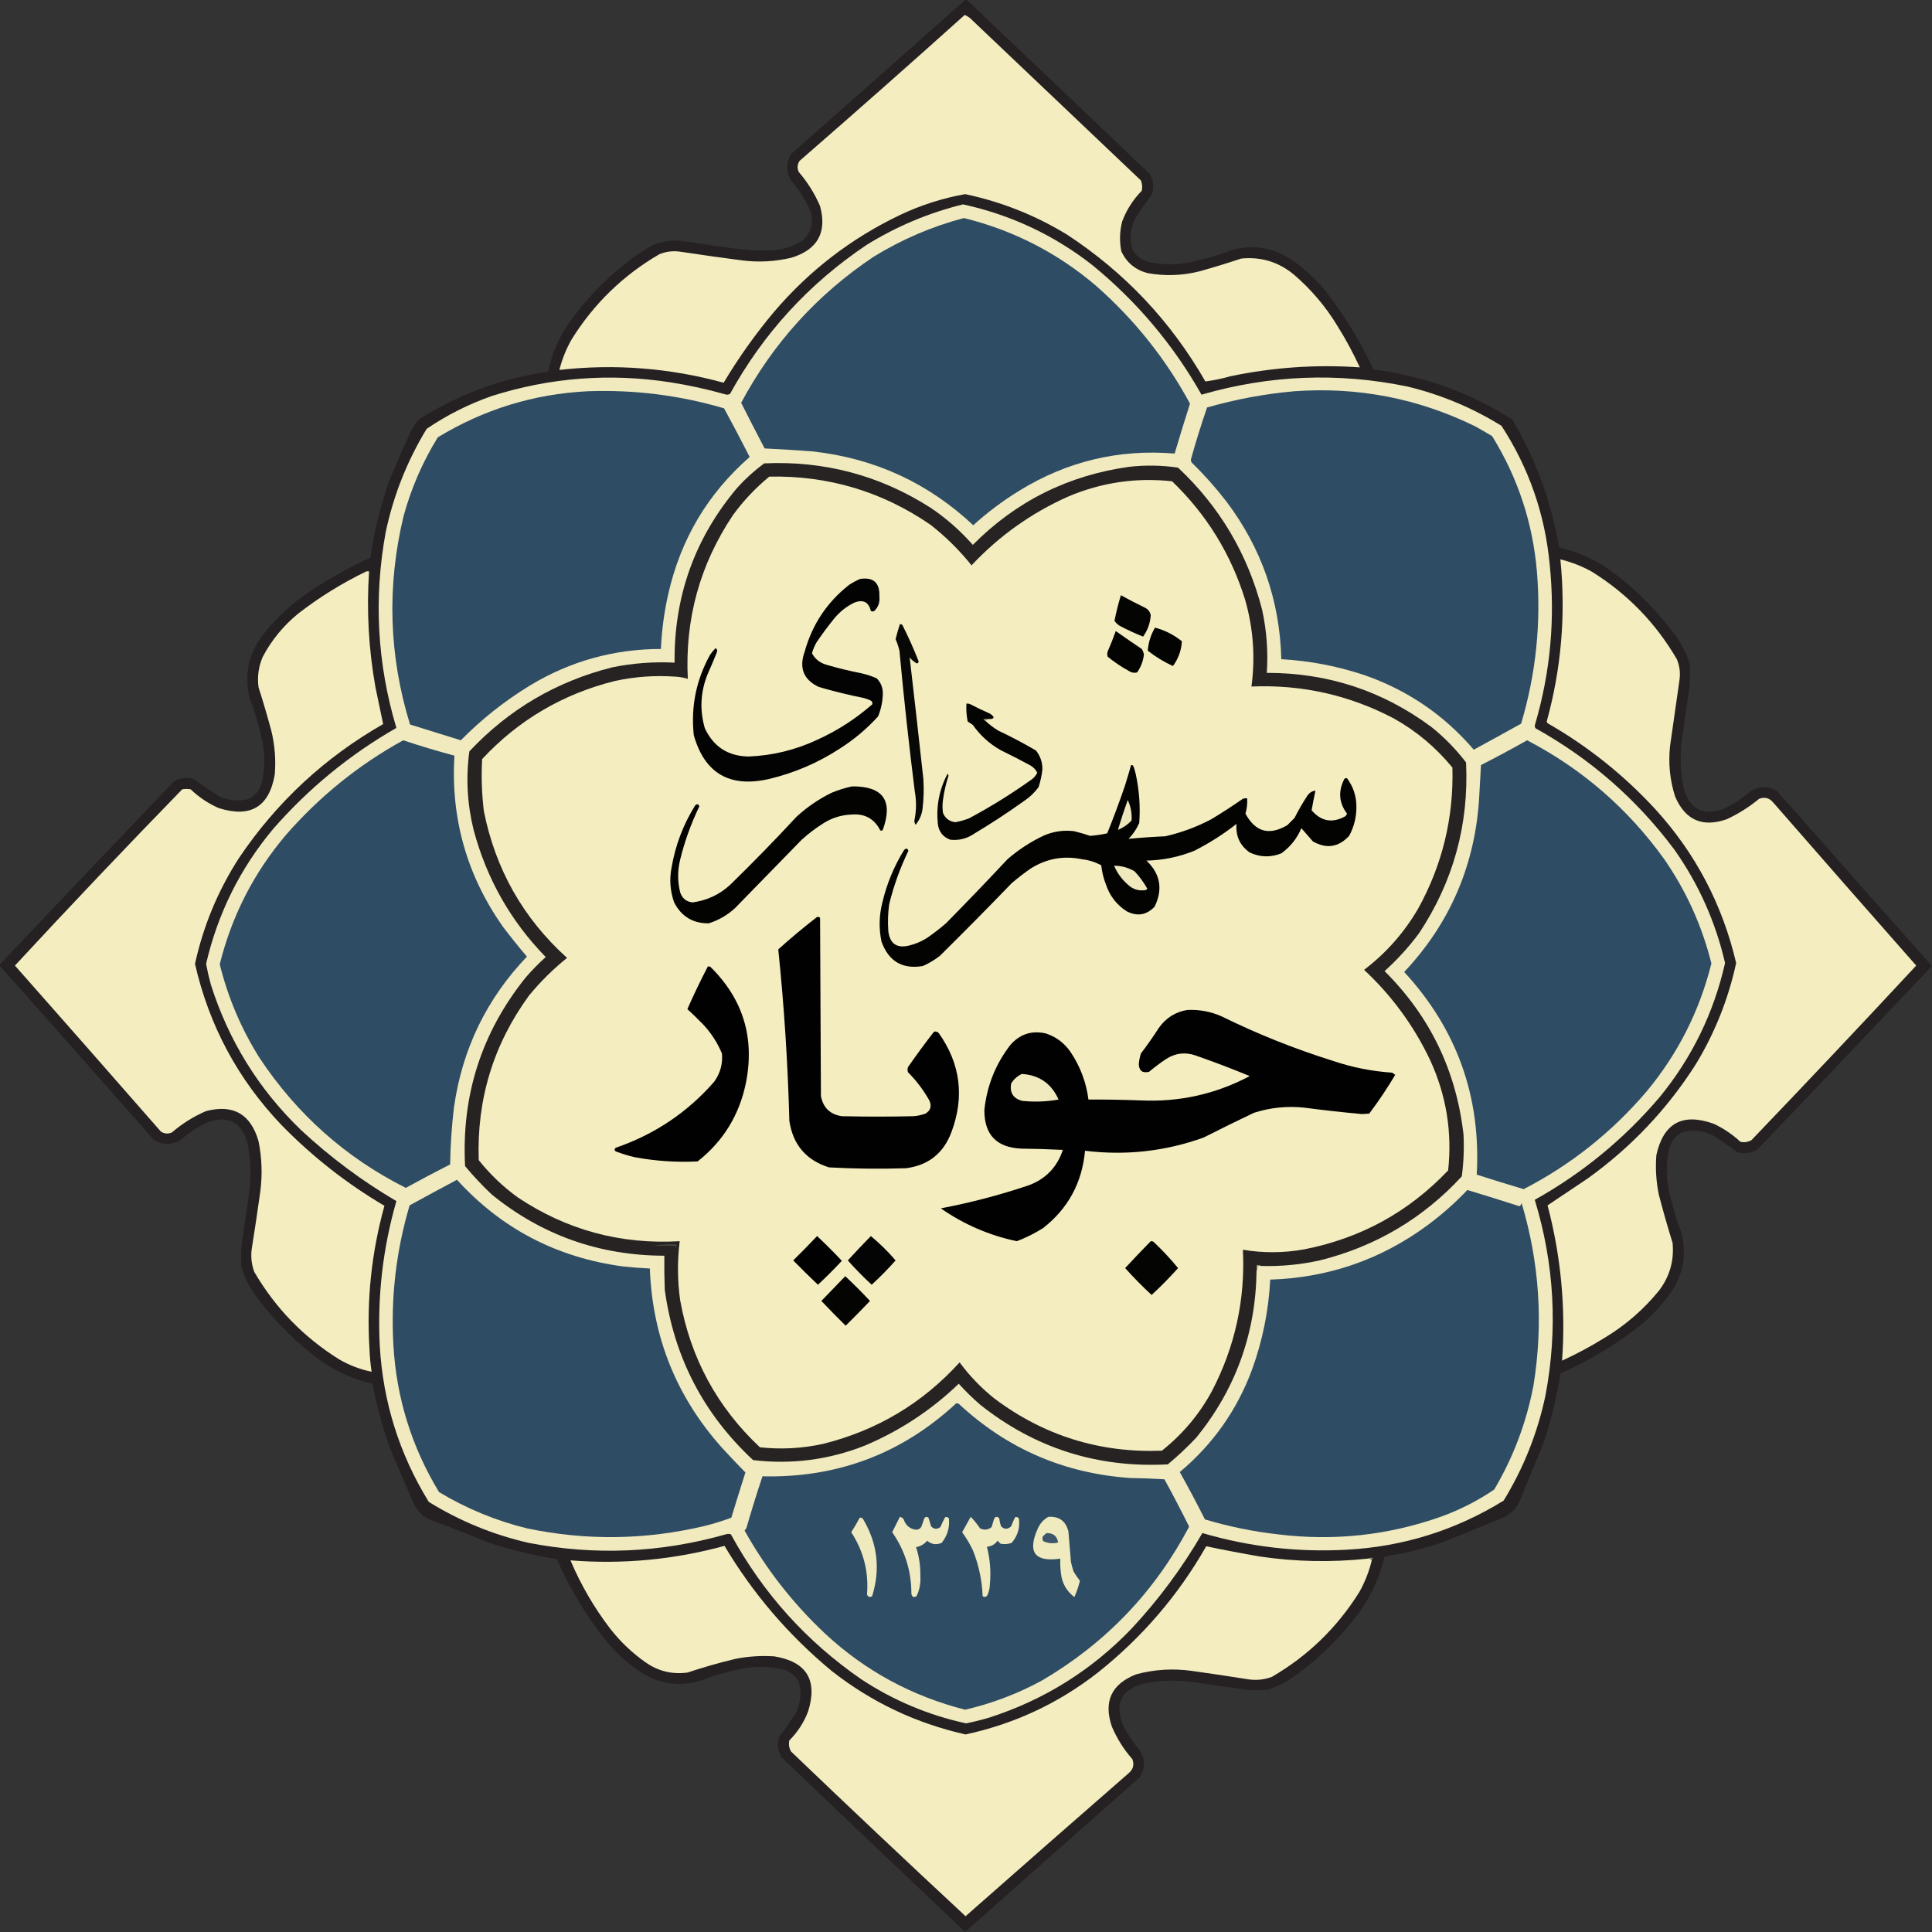 <svg xmlns="http://www.w3.org/2000/svg" xmlns:xlink="http://www.w3.org/1999/xlink" width="2264px" height="2264px" style="shape-rendering:geometricPrecision; text-rendering:geometricPrecision; image-rendering:optimizeQuality; fill-rule:evenodd; clip-rule:evenodd"><rect width="100%" height="100%" fill="#333333" stroke="none"/><g><path style="opacity:0.978" fill="#252122" d="M 1131.5,-0.5 C 1131.83,-0.5 1132.17,-0.5 1132.5,-0.5C 1204.1,67.268 1275.6,135.268 1347,203.5C 1351.56,211.053 1352.56,219.053 1350,227.5C 1342.94,236.892 1336.28,246.558 1330,256.5C 1324.57,268.175 1323.57,280.175 1327,292.5C 1331.5,299.996 1338,304.829 1346.5,307C 1364.4,310.903 1382.4,310.57 1400.5,306C 1415.17,302.75 1429.5,298.417 1443.5,293C 1468.99,286.118 1492.66,290.118 1514.5,305C 1528.89,315.05 1541.72,326.883 1553,340.5C 1575.23,369.114 1594.07,399.947 1609.5,433C 1668.16,440.439 1722.33,459.939 1772,491.5C 1799.62,538.028 1817.96,588.028 1827,641.5C 1848.57,646.467 1868.4,655.3 1886.5,668C 1917.37,690.541 1943.87,717.374 1966,748.5C 1972,757.494 1976.66,767.161 1980,777.5C 1980.67,786.167 1980.67,794.833 1980,803.5C 1977,824.167 1974,844.833 1971,865.5C 1968.44,884.978 1969.11,904.311 1973,923.5C 1979.88,948.19 1995.38,956.357 2019.5,948C 2031.19,942.492 2041.86,935.492 2051.5,927C 2061.83,921 2072.17,921 2082.5,927C 2142.7,995.361 2203.03,1063.53 2263.5,1131.5C 2263.5,1131.83 2263.5,1132.17 2263.5,1132.5C 2195.73,1204.1 2127.73,1275.6 2059.5,1347C 2051.95,1351.56 2043.95,1352.56 2035.5,1350C 2026.11,1342.94 2016.44,1336.28 2006.5,1330C 1994.83,1324.57 1982.83,1323.57 1970.5,1327C 1963,1331.5 1958.17,1338 1956,1346.5C 1952.04,1364.47 1952.37,1382.47 1957,1400.5C 1960.25,1415.17 1964.58,1429.5 1970,1443.5C 1976.88,1468.99 1972.88,1492.66 1958,1514.5C 1947.95,1528.89 1936.12,1541.72 1922.5,1553C 1893.64,1575.64 1862.3,1594.48 1828.5,1609.5C 1824.16,1638.87 1816.99,1667.54 1807,1695.5C 1798.39,1715.72 1790.06,1736.05 1782,1756.5C 1777.44,1768.06 1769.27,1775.9 1757.5,1780C 1734.61,1789.61 1711.61,1798.94 1688.5,1808C 1666.96,1815.22 1644.96,1820.55 1622.5,1824C 1617.2,1846.56 1608.04,1867.4 1595,1886.5C 1572.46,1917.37 1545.63,1943.87 1514.5,1966C 1505.51,1972 1495.84,1976.66 1485.5,1980C 1476.83,1980.67 1468.17,1980.67 1459.5,1980C 1438.83,1977 1418.17,1974 1397.5,1971C 1378.02,1968.44 1358.69,1969.11 1339.5,1973C 1314.81,1979.88 1306.64,1995.38 1315,2019.5C 1320.51,2031.19 1327.51,2041.86 1336,2051.5C 1342,2061.83 1342,2072.17 1336,2082.5C 1267.64,2142.7 1199.47,2203.03 1131.5,2263.5C 1131.17,2263.5 1130.83,2263.5 1130.5,2263.5C 1058.9,2195.73 987.396,2127.73 916,2059.5C 911.445,2051.95 910.445,2043.95 913,2035.5C 920.057,2026.11 926.724,2016.44 933,2006.5C 938.432,1994.83 939.432,1982.83 936,1970.5C 931.501,1963 925.001,1958.17 916.5,1956C 898.595,1952.1 880.595,1952.43 862.5,1957C 847.833,1960.25 833.5,1964.58 819.5,1970C 794.01,1976.88 770.344,1972.88 748.5,1958C 734.113,1947.95 721.28,1936.12 710,1922.5C 686.826,1893.27 667.659,1861.44 652.5,1827C 624.628,1822.62 597.295,1815.96 570.5,1807C 549.403,1798.08 528.07,1789.75 506.5,1782C 494.936,1777.44 487.102,1769.27 483,1757.5C 473.725,1736.62 464.725,1715.62 456,1694.5C 447.78,1670.62 441.28,1646.29 436.5,1621.5C 414.709,1616.63 394.709,1607.8 376.5,1595C 345.626,1572.46 319.126,1545.63 297,1514.5C 291.003,1505.51 286.337,1495.84 283,1485.5C 282.333,1476.83 282.333,1468.17 283,1459.5C 286,1438.83 289,1418.17 292,1397.5C 294.561,1378.02 293.895,1358.69 290,1339.5C 283.117,1314.81 267.617,1306.64 243.5,1315C 231.807,1320.51 221.14,1327.51 211.5,1336C 201.167,1342 190.833,1342 180.5,1336C 120.301,1267.64 59.968,1199.47 -0.5,1131.5C -0.5,1131.17 -0.5,1130.83 -0.5,1130.5C 67.268,1058.9 135.268,987.396 203.5,916C 211.053,911.445 219.053,910.445 227.5,913C 236.892,920.057 246.558,926.724 256.5,933C 268.175,938.432 280.175,939.432 292.5,936C 299.996,931.501 304.829,925.001 307,916.5C 310.961,898.533 310.627,880.533 306,862.5C 302.75,847.833 298.417,833.5 293,819.5C 285.886,792.62 290.553,767.953 307,745.5C 320.539,727.627 336.373,712.127 354.5,699C 379.474,681.402 405.974,666.235 434,653.5C 438.328,623.853 445.328,594.853 455,566.5C 463.134,546.236 471.8,526.236 481,506.5C 483.634,500.728 487.134,495.561 491.5,491C 537.838,461.84 588.171,443.34 642.5,435.5C 646.531,415.242 654.364,396.575 666,379.5C 690.602,344.565 720.768,315.398 756.5,292C 770.952,282.912 786.619,279.912 803.5,283C 827.45,286.707 851.45,290.04 875.5,293C 886.5,293.667 897.5,293.667 908.5,293C 920.628,291.959 931.628,287.959 941.5,281C 952.255,270.147 954.421,257.647 948,243.5C 942.492,231.807 935.492,221.14 927,211.5C 921,201.167 921,190.833 927,180.5C 995.361,120.301 1063.53,59.968 1131.5,-0.5 Z"></path></g><g><path style="opacity:1" fill="#f3edc0" d="M 1130.5,17.5 C 1132.6,18.412 1134.6,19.579 1136.5,21C 1203.33,84.5 1270.17,148 1337,211.5C 1338.52,215.375 1338.85,219.375 1338,223.5C 1327.83,233.838 1320.16,245.838 1315,259.5C 1312.04,271.076 1311.71,282.743 1314,294.5C 1320.16,307.648 1330.33,316.148 1344.5,320C 1364.97,323.728 1385.3,323.061 1405.5,318C 1421.97,313.399 1438.3,308.399 1454.5,303C 1477.87,300.678 1498.53,307.012 1516.5,322C 1536.52,339.246 1553.35,359.08 1567,381.5C 1576.84,397.203 1585.67,413.536 1593.5,430.5C 1542.39,426.936 1491.72,430.436 1441.5,441C 1431.92,443.761 1422.25,445.761 1412.5,447C 1372.25,376.749 1318.25,319.416 1250.5,275C 1213.36,252.289 1173.53,236.456 1131,227.5C 1104.42,232.248 1078.92,240.415 1054.5,252C 997.373,279.333 948.206,317.167 907,365.5C 885.113,391.615 865.446,419.281 848,448.5C 784.805,431.181 720.638,426.181 655.5,433.5C 658.658,420.868 663.491,408.868 670,397.5C 695.976,355.856 730.143,322.69 772.5,298C 780.51,294.664 788.843,293.664 797.5,295C 821.132,298.579 844.799,301.912 868.5,305C 888.363,307.647 908.03,306.647 927.5,302C 958.154,292.52 969.321,272.353 961,241.5C 954.682,226.854 946.348,213.521 936,201.5C 933.961,197.013 934.294,192.68 937,188.5C 1001.99,132.006 1066.49,75.007 1130.5,17.5 Z"></path></g><g><path style="opacity:1" fill="#f0eabe" d="M 1128.5,239.5 C 1184.79,251.814 1235.45,275.648 1280.5,311C 1332.56,353.705 1375.06,404.205 1408,462.5C 1487.7,439.375 1568.2,436.208 1649.5,453C 1688.66,462.495 1725.33,477.828 1759.5,499C 1791.63,548.371 1810.46,602.538 1816,661.5C 1822.55,724.976 1816.89,787.309 1799,848.5C 1798.2,850.259 1798.37,851.926 1799.5,853.5C 1863.69,889.182 1917.86,936.516 1962,995.5C 1990.49,1035.82 2010.32,1080.16 2021.5,1128.5C 2008.24,1187.02 1982.74,1239.35 1945,1285.5C 1903.28,1334.58 1854.44,1374.74 1798.5,1406C 1821.52,1481.44 1825.69,1557.94 1811,1635.5C 1801.72,1679.36 1785.38,1720.36 1762,1758.5C 1705.79,1793.18 1644.62,1812.35 1578.5,1816C 1520.85,1819.23 1464.35,1812.73 1409,1796.5C 1385.6,1836.91 1357.93,1874.25 1326,1908.5C 1279.14,1957.37 1223.3,1992.2 1158.5,2013C 1149.73,2015.57 1140.9,2017.73 1132,2019.5C 1087.93,2009.88 1047.09,1992.71 1009.5,1968C 944.916,1923.45 893.916,1866.79 856.5,1798C 854.5,1797.33 852.5,1797.33 850.5,1798C 774.288,1819.68 697.288,1823.01 619.5,1808C 577.739,1798.42 538.739,1782.42 502.5,1760C 467.88,1703.8 448.714,1642.63 445,1576.5C 442.137,1519.03 448.637,1462.69 464.5,1407.5C 424.17,1383.82 386.836,1355.99 352.5,1324C 303.016,1276.23 267.849,1219.4 247,1153.5C 244.85,1145.59 243.017,1137.59 241.5,1129.5C 255.222,1070.39 281.388,1017.72 320,971.5C 361.693,923.779 409.859,884.279 464.5,853C 441.946,777.515 437.779,701.015 452,623.5C 461.146,580.385 477.146,540.052 500,502.5C 523.755,486.372 549.255,473.539 576.5,464C 644.844,442.39 714.511,437.057 785.5,448C 807.122,451.381 828.455,456.048 849.5,462C 851.579,462.808 853.579,462.641 855.5,461.5C 894.7,390.463 948.033,332.296 1015.5,287C 1050.72,265.208 1088.39,249.375 1128.5,239.5 Z"></path></g><g><path style="opacity:1" fill="#2f4c65" d="M 1129.5,255.5 C 1187.63,269.896 1239.3,296.396 1284.5,335C 1329.47,374.61 1366.14,420.61 1394.5,473C 1388.27,492.421 1382.27,511.921 1376.5,531.5C 1311.11,526.079 1250.44,540.579 1194.5,575C 1175.25,586.797 1157.25,600.297 1140.5,615.5C 1087.69,565.941 1025.03,537.107 952.5,529C 933.622,527.56 914.789,526.393 896,525.5C 886.698,507.729 877.531,489.896 868.5,472C 905.937,402.144 957.604,345.144 1023.5,301C 1056.64,280.596 1091.97,265.429 1129.5,255.5 Z"></path></g><g><path style="opacity:1" fill="#2f4c65" d="M 688.5,458.5 C 742.976,456.476 796.31,463.143 848.5,478.5C 858.74,497.311 868.74,516.311 878.5,535.5C 829.309,578.5 797.475,632.167 783,696.5C 778.251,717.577 775.418,738.911 774.5,760.5C 719.578,760.529 668.578,774.696 621.5,803C 591.734,821.087 564.567,842.587 540,867.5C 520.167,861.333 500.333,855.167 480.5,849C 455.66,768.234 453.16,686.734 473,604.5C 481.958,571.919 495.291,541.252 513,512.5C 566.96,479.68 625.46,461.68 688.5,458.5 Z"></path></g><g><path style="opacity:1" fill="#2f4c65" d="M 1516.5,458.5 C 1591.35,453.076 1662.35,466.909 1729.5,500C 1735.83,503.667 1742.17,507.333 1748.5,511C 1778.57,559.539 1796.07,612.372 1801,669.5C 1806.08,730.201 1799.91,789.701 1782.5,848C 1764.11,858.281 1745.61,868.448 1727,878.5C 1692.17,837.816 1649.34,808.65 1598.5,791C 1566.99,780.526 1534.66,774.359 1501.5,772.5C 1499.76,703.77 1478.26,642.104 1437,587.5C 1424.45,571.274 1410.78,555.94 1396,541.5C 1395.83,540.5 1395.67,539.5 1395.5,538.5C 1401.23,517.98 1407.56,497.647 1414.5,477.5C 1447.99,467.903 1481.99,461.569 1516.5,458.5 Z"></path></g><g><path style="opacity:1" fill="#272323" d="M 1477.5,1483.5 C 1476.08,1482.55 1474.41,1482.22 1472.5,1482.5C 1472.5,1484.83 1472.5,1487.17 1472.5,1489.5C 1471.44,1562.85 1447.94,1627.85 1402,1684.5C 1391.44,1695.73 1380.27,1706.23 1368.5,1716C 1286.05,1720.4 1212.72,1697.07 1148.5,1646C 1139.66,1638.32 1131.32,1630.16 1123.5,1621.5C 1091.39,1652.4 1054.73,1676.57 1013.5,1694C 971.237,1710.7 927.571,1716.37 882.5,1711C 824.384,1656.94 789.884,1590.44 779,1511.5C 778.5,1498.17 778.333,1484.84 778.5,1471.5C 702.482,1471.33 635.149,1447.5 576.5,1400C 565.268,1389.44 554.768,1378.27 545,1366.5C 540.663,1283.52 564.329,1209.85 616,1145.5C 623.344,1136.99 631.178,1128.99 639.5,1121.5C 598.442,1079.41 570.276,1029.74 555,972.5C 547.498,942.145 545.831,911.478 550,880.5C 596.05,831.379 651.884,798.545 717.5,782C 741.597,777.12 765.93,775.287 790.5,776.5C 789.72,698.799 814.22,630.465 864,571.5C 873.604,560.891 884.104,551.391 895.5,543C 966.143,539.779 1031.14,557.113 1090.5,595C 1108.83,607.324 1125.33,621.824 1140,638.5C 1190.65,587.423 1251.82,556.923 1323.5,547C 1342.54,544.863 1361.54,545.196 1380.5,548C 1429.35,593.85 1462.19,649.35 1479,714.5C 1484.33,738.929 1486.16,763.596 1484.5,788.5C 1556.06,788.408 1620.39,809.575 1677.5,852C 1692.7,864.204 1706.2,878.037 1718,893.5C 1721.39,966.311 1703.05,1032.98 1663,1093.5C 1651,1109.65 1637.5,1124.48 1622.5,1138C 1675.65,1190.82 1706.49,1254.65 1715,1329.5C 1715.83,1345.89 1715.16,1362.23 1713,1378.5C 1667.47,1427.86 1611.97,1460.69 1546.5,1477C 1523.78,1482.02 1500.78,1484.19 1477.5,1483.5 Z"></path></g><g><path style="opacity:1" fill="#f3edc0" d="M 901.5,558.5 C 970.727,557.148 1033.73,575.981 1090.5,615C 1108.34,629.009 1124.34,644.842 1138.5,662.5C 1170.76,628.068 1208.43,601.234 1251.5,582C 1290.58,565.369 1331.25,559.369 1373.5,564C 1413.79,602.717 1442.29,648.884 1459,702.5C 1468.64,735.958 1471.14,769.958 1466.5,804.5C 1525.61,802.03 1581.28,814.53 1633.5,842C 1659.92,856.807 1682.75,875.974 1702,899.5C 1703.58,958.169 1690.25,1013.17 1662,1064.5C 1645.65,1092.68 1624.49,1116.68 1598.5,1136.5C 1631.1,1166.92 1656.93,1202.26 1676,1242.5C 1694.85,1283.65 1701.85,1326.65 1697,1371.5C 1650.82,1420.18 1594.65,1451.01 1528.5,1464C 1504.51,1468.37 1480.51,1468.53 1456.5,1464.5C 1459.33,1523.2 1447.17,1578.54 1420,1630.5C 1405.27,1657.57 1385.77,1680.74 1361.5,1700C 1288.76,1702.75 1223.43,1682.42 1165.5,1639C 1149.91,1626.58 1136.25,1612.42 1124.5,1596.5C 1081,1644.43 1027.67,1676.26 964.5,1692C 940.044,1697.37 915.377,1698.7 890.5,1696C 840.407,1649 809.24,1591.5 797,1523.5C 793.834,1500.52 793.667,1477.52 796.5,1454.5C 727.255,1458.53 663.921,1441.36 606.5,1403C 589.409,1390.58 574.243,1376.08 561,1359.5C 558.56,1288.17 578.226,1223.84 620,1166.5C 633.378,1150.29 648.211,1135.62 664.5,1122.5C 613.142,1076.15 580.642,1018.81 567,950.5C 564.552,930.239 563.885,909.906 565,889.5C 607.591,843.77 659.424,813.27 720.5,798C 744.242,792.843 768.242,791.176 792.5,793C 797.137,793.306 801.637,794.14 806,795.5C 802.509,725.446 820.175,661.446 859,603.5C 871.288,586.713 885.454,571.713 901.5,558.5 Z"></path></g><g><path style="opacity:1" fill="#f3edc0" d="M 1828.5,655.5 C 1841.45,658.635 1853.78,663.468 1865.5,670C 1907.14,695.976 1940.31,730.143 1965,772.5C 1968.34,780.51 1969.34,788.843 1968,797.5C 1964.25,823.155 1960.58,848.822 1957,874.5C 1954.87,894.63 1956.87,914.297 1963,933.5C 1974.89,961.132 1995.05,969.965 2023.5,960C 2037.21,953.612 2049.88,945.612 2061.5,936C 2068.02,933.615 2073.52,935.115 2078,940.5C 2133.65,1004.31 2189.48,1067.98 2245.5,1131.5C 2181.72,1200.12 2117.38,1268.29 2052.5,1336C 2048.44,1338.34 2044.11,1339.01 2039.5,1338C 2030.26,1329.43 2019.93,1322.43 2008.5,1317C 1971.86,1303.73 1949.36,1315.89 1941,1353.5C 1939.75,1369.32 1940.75,1384.99 1944,1400.5C 1948.93,1419.29 1954.26,1437.95 1960,1456.5C 1961.97,1477.26 1956.63,1495.93 1944,1512.5C 1926.23,1534.28 1905.39,1552.45 1881.5,1567C 1865.14,1577.18 1848.14,1586.35 1830.5,1594.5C 1834.92,1532.99 1829.26,1472.33 1813.5,1412.5C 1829.09,1402.03 1844.76,1391.53 1860.5,1381C 1911.3,1344.53 1953.47,1300.03 1987,1247.5C 2009.47,1210.55 2025.3,1170.88 2034.5,1128.5C 2018.47,1060.1 1986.97,1000.1 1940,948.5C 1902.88,908.181 1860.71,874.514 1813.5,847.5C 1813.17,846.833 1812.83,846.167 1812.5,845.5C 1829.67,783.222 1835.01,719.889 1828.5,655.5 Z"></path></g><g><path style="opacity:1" fill="#f3edc0" d="M 429.5,669.5 C 430.5,669.5 431.5,669.5 432.5,669.5C 429.443,715.146 431.943,760.48 440,805.5C 443.019,819.931 446.019,834.265 449,848.5C 380.476,887.69 324.143,940.023 280,1005.5C 255.427,1043.66 238.26,1084.99 228.5,1129.5C 245.095,1202.04 278.929,1265.04 330,1318.5C 366.085,1355.43 406.252,1386.93 450.5,1413C 435.223,1468.11 429.39,1524.27 433,1581.5C 433.326,1590.23 434.159,1598.89 435.5,1607.5C 422.098,1604.75 409.431,1599.92 397.5,1593C 355.856,1567.02 322.69,1532.86 298,1490.5C 294.74,1481.77 293.74,1472.77 295,1463.5C 298.55,1441.22 301.884,1418.89 305,1396.5C 307.59,1376.7 306.924,1357.03 303,1337.5C 293.924,1305.55 273.424,1293.72 241.5,1302C 226.854,1308.32 213.521,1316.65 201.5,1327C 197.013,1329.04 192.68,1328.71 188.5,1326C 131.686,1261.02 74.686,1196.19 17.5,1131.5C 81.975,1061.86 147.309,993.024 213.5,925C 216.833,924.333 220.167,924.333 223.5,925C 233.14,934.294 244.14,941.628 256.5,947C 293.642,958.694 315.475,945.527 322,907.5C 323.399,890.288 322.066,873.288 318,856.5C 313.399,839.366 308.399,822.366 303,805.5C 301.287,793.012 302.954,781.012 308,769.5C 318.389,749.92 332.222,733.087 349.5,719C 374.387,699.718 401.054,683.218 429.5,669.5 Z"></path></g><g><path style="opacity:1" fill="#030303" d="M 1007.5,678.5 C 1023.46,675.953 1031.12,682.787 1030.5,699C 1031.24,705.719 1029.24,711.386 1024.5,716C 1023.17,716.667 1021.83,716.667 1020.5,716C 1018.04,705.599 1011.7,702.265 1001.5,706C 991.893,710.598 983.726,717.098 977,725.5C 969.948,734.218 963.281,743.218 957,752.5C 954.612,756.608 952.779,760.941 951.5,765.5C 955.193,772.347 960.86,776.847 968.5,779C 982.01,782.947 995.677,786.281 1009.5,789C 1015.72,790.386 1021.72,792.386 1027.5,795C 1032.57,800.25 1034.9,806.584 1034.5,814C 1034.17,822.833 1032.33,831.333 1029,839.5C 1015.82,854 1000.99,866.5 984.5,877C 958.67,893.911 930.67,905.911 900.5,913C 854.813,923.23 825.646,906.063 813,861.5C 809.462,828.188 815.796,796.855 832,767.5C 833.938,764.61 836.105,761.944 838.5,759.5C 840.384,760.693 840.884,762.359 840,764.5C 836.528,773.248 832.862,781.915 829,790.5C 820.791,811.243 819.791,832.243 826,853.5C 836.248,875.241 853.415,886.241 877.5,886.5C 905.459,885.344 932.126,878.844 957.5,867C 981.124,856.283 1002.62,842.45 1022,825.5C 1022.71,823.633 1022.21,822.133 1020.5,821C 1017.91,819.803 1015.24,818.803 1012.5,818C 994.634,814.45 976.967,810.117 959.5,805C 941.568,796.487 936.068,782.653 943,763.5C 951.907,731.5 969.407,705.333 995.5,685C 999.434,682.536 1003.43,680.369 1007.5,678.5 Z"></path></g><g><path style="opacity:1" fill="#040403" d="M 1313.5,697.5 C 1322.62,702.563 1331.96,707.396 1341.5,712C 1345.35,713.85 1347.69,716.85 1348.5,721C 1347.87,730.229 1344.87,738.562 1339.5,746C 1330.04,742.274 1320.71,737.941 1311.5,733C 1309.33,731.5 1307.5,729.667 1306,727.5C 1307.96,717.432 1310.46,707.432 1313.5,697.5 Z"></path></g><g><path style="opacity:1" fill="#080806" d="M 1054.5,731.5 C 1055.68,731.281 1056.68,731.614 1057.5,732.5C 1064.52,746.371 1070.85,760.538 1076.5,775C 1076.39,776.28 1075.72,777.113 1074.5,777.5C 1071.23,775.733 1068.4,773.4 1066,770.5C 1071.49,817.755 1076.82,865.089 1082,912.5C 1082.81,924.535 1082.47,936.535 1081,948.5C 1079.94,955.279 1077.27,961.279 1073,966.5C 1071.94,965.056 1071.44,963.389 1071.5,961.5C 1073.89,950.195 1074.05,938.862 1072,927.5C 1065.1,872.601 1059.1,817.601 1054,762.5C 1052.89,757.85 1051.39,753.35 1049.5,749C 1050.94,743.083 1052.6,737.25 1054.5,731.5 Z"></path></g><g><path style="opacity:1" fill="#030302" d="M 1353.5,735.5 C 1365.15,738.575 1375.65,743.909 1385,751.5C 1384.34,762.167 1380.84,771.834 1374.5,780.5C 1363.92,775.63 1354.08,769.63 1345,762.5C 1345.71,752.873 1348.54,743.873 1353.5,735.5 Z"></path></g><g><path style="opacity:1" fill="#030302" d="M 1307.5,739.5 C 1317.52,746.604 1327.69,753.604 1338,760.5C 1339.26,762.513 1340.09,764.679 1340.5,767C 1339.6,774.718 1336.93,781.718 1332.5,788C 1328.88,788.841 1325.55,788.174 1322.5,786C 1313.79,781.283 1305.62,775.783 1298,769.5C 1297.33,767.5 1297.33,765.5 1298,763.5C 1301.46,755.591 1304.62,747.591 1307.5,739.5 Z"></path></g><g><path style="opacity:1" fill="#040403" d="M 1160.5,842.5 C 1157.81,842.336 1155.15,842.503 1152.5,843C 1153.04,843.717 1153.71,844.217 1154.5,844.5C 1159.07,848.798 1164.07,852.631 1169.5,856C 1184.73,863.196 1199.56,871.03 1214,879.5C 1219.22,886.099 1221.72,893.599 1221.5,902C 1220.72,908.944 1219.22,915.777 1217,922.5C 1212.13,929.042 1206.29,934.542 1199.5,939C 1180.71,952.453 1161.37,965.12 1141.5,977C 1133,982.793 1123.66,985.126 1113.5,984C 1104.94,980.774 1100.11,974.608 1099,965.5C 1096.88,944.625 1100.71,924.959 1110.5,906.5C 1110.83,907.333 1111.17,908.167 1111.5,909C 1108.47,918.305 1106.3,927.805 1105,937.5C 1104.33,942.5 1104.33,947.5 1105,952.5C 1107.61,958.931 1112.45,962.597 1119.5,963.5C 1124.97,962.509 1130.31,961.009 1135.5,959C 1161.23,945.251 1185.89,929.917 1209.5,913C 1212.1,910.906 1214.1,908.406 1215.5,905.5C 1213.72,901.888 1211.06,899.055 1207.5,897C 1195.99,890.745 1184.32,884.745 1172.5,879C 1159.47,871.639 1148.64,861.806 1140,849.5C 1138,848.167 1136,846.833 1134,845.5C 1132.58,838.615 1132.08,831.615 1132.5,824.5C 1133.87,824.343 1135.21,824.51 1136.5,825C 1144.05,828.939 1151.71,832.606 1159.5,836C 1161.59,837.041 1163.25,838.541 1164.5,840.5C 1163.68,842.111 1162.35,842.778 1160.5,842.5 Z"></path></g><g><path style="opacity:1" fill="#8d8a70" d="M 1160.5,842.5 C 1158.5,843.167 1156.5,843.833 1154.5,844.5C 1153.71,844.217 1153.04,843.717 1152.5,843C 1155.15,842.503 1157.81,842.336 1160.5,842.5 Z"></path></g><g><path style="opacity:1" fill="#2f4c65" d="M 1789.5,867.5 C 1853.84,900.986 1907.34,947.319 1950,1006.5C 1975.92,1043.86 1994.42,1084.69 2005.5,1129C 1991.54,1184.75 1966.37,1234.59 1930,1278.5C 1889.25,1326.44 1841.08,1364.78 1785.5,1393.5C 1767.1,1388.03 1748.77,1382.37 1730.5,1376.5C 1735.58,1285.21 1707.25,1206.04 1645.5,1139C 1697.85,1083.36 1727.02,1017.19 1733,940.5C 1733.86,925.835 1734.69,911.168 1735.5,896.5C 1753.79,887.197 1771.79,877.53 1789.5,867.5 Z"></path></g><g><path style="opacity:1" fill="#2f4c65" d="M 472.5,867.5 C 492.327,874.109 512.327,880.109 532.5,885.5C 528.113,958.827 546.947,1025.49 589,1085.5C 598.12,1097.62 607.62,1109.46 617.5,1121C 570.204,1170.43 541.704,1229.27 532,1297.5C 529.314,1319.75 527.814,1342.08 527.5,1364.5C 510.008,1373.41 492.675,1382.58 475.5,1392C 405.068,1356.6 347.902,1305.76 304,1239.5C 282.681,1205.56 267.181,1169.06 257.5,1130C 271.616,1073.26 297.45,1022.76 335,978.5C 374.433,933.248 420.266,896.248 472.5,867.5 Z"></path></g><g><path style="opacity:1" fill="#030302" d="M 1325.5,896.5 C 1326.5,896.414 1327.33,896.748 1328,897.5C 1329.31,900.73 1330.31,904.064 1331,907.5C 1335.07,926.365 1336.4,945.365 1335,964.5C 1331.95,971.444 1327.78,977.611 1322.5,983C 1336.75,981.619 1351.08,980.619 1365.5,980C 1384.38,975.708 1402.38,969.041 1419.5,960C 1432.1,952.394 1444.44,944.394 1456.5,936C 1458.13,935.506 1459.8,935.34 1461.5,935.5C 1461.82,941.627 1461.16,947.627 1459.5,953.5C 1471.07,974.965 1487.4,979.465 1508.5,967C 1511.33,964.167 1514.17,961.333 1517,958.5C 1521.49,949.507 1526.49,940.84 1532,932.5C 1534.33,928.971 1537.5,926.971 1541.5,926.5C 1539.83,934.184 1538.33,941.851 1537,949.5C 1548.24,962.62 1561.41,964.953 1576.5,956.5C 1577.41,955.672 1578.08,954.672 1578.5,953.5C 1569.13,940.988 1567.97,927.655 1575,913.5C 1575.84,911.993 1577,911.493 1578.5,912C 1585.85,921.895 1589.52,933.062 1589.5,945.5C 1589.54,957.579 1586.71,968.912 1581,979.5C 1568.56,992.886 1554.39,995.052 1538.5,986C 1534,980.833 1529.5,975.667 1525,970.5C 1519.89,982.587 1512.05,992.421 1501.5,1000C 1488.96,1004.99 1476.63,1004.65 1464.5,999C 1453.03,990.889 1447.86,979.722 1449,965.5C 1433.57,977.579 1417.07,988.079 1399.5,997C 1381.54,1004.22 1362.88,1008.06 1343.5,1008.5C 1359.8,1024.08 1362.96,1042.08 1353,1062.5C 1343.65,1072.33 1332.81,1074.16 1320.5,1068C 1308.62,1060.43 1300.46,1049.93 1296,1036.5C 1293.13,1029.2 1291.3,1021.7 1290.5,1014C 1283.62,1010.26 1276.28,1007.93 1268.5,1007C 1246.59,1002.37 1226.26,1006.04 1207.5,1018C 1199.88,1023.28 1192.55,1028.95 1185.5,1035C 1157.81,1063.69 1129.81,1092.03 1101.5,1120C 1095.34,1124.83 1088.67,1128.83 1081.5,1132C 1057.55,1136.09 1041.38,1126.59 1033,1103.5C 1029.77,1088.13 1030.1,1072.79 1034,1057.5C 1039.19,1035.57 1047.69,1015.07 1059.5,996C 1061.82,993.672 1063.48,994.005 1064.5,997C 1054.82,1017.04 1047.32,1037.87 1042,1059.5C 1040.52,1070.13 1040.19,1080.79 1041,1091.5C 1042.91,1106.05 1051.07,1111.55 1065.5,1108C 1073.02,1106.16 1080.02,1103.16 1086.5,1099C 1094.12,1093.72 1101.45,1088.05 1108.5,1082C 1132.86,1057.3 1156.86,1032.3 1180.5,1007C 1193.48,995.699 1207.82,986.366 1223.5,979C 1234.73,974.221 1246.4,972.554 1258.5,974C 1265.01,975.562 1271.34,977.395 1277.5,979.5C 1284.26,978.989 1290.92,977.989 1297.5,976.5C 1304.81,958.393 1311.65,940.06 1318,921.5C 1320.61,913.178 1323.11,904.845 1325.5,896.5 Z"></path></g><g><path style="opacity:1" fill="#030302" d="M 998.5,921.5 C 1034.88,921.262 1046.88,938.262 1034.5,972.5C 1033.64,973.583 1032.64,973.749 1031.5,973C 1024.55,959.438 1013.39,953.272 998,954.5C 985.923,954.947 974.757,958.447 964.5,965C 955.628,970.605 947.294,976.939 939.5,984C 913.5,1010.67 887.5,1037.33 861.5,1064C 852.533,1072.32 842.2,1078.32 830.5,1082C 811.987,1082.16 798.487,1073.99 790,1057.5C 785.276,1044.14 784.276,1030.47 787,1016.5C 791.447,990.485 800.614,966.319 814.5,944C 816.816,941.672 818.482,942.005 819.5,945C 809.819,965.044 802.319,985.877 797,1007.5C 793.929,1020.19 793.929,1032.86 797,1045.5C 799.292,1052.63 804.126,1056.63 811.5,1057.5C 828.346,1055.24 843.012,1048.41 855.5,1037C 882.171,1011 908.171,984.329 933.5,957C 945.795,945.713 959.462,936.379 974.5,929C 982.401,925.753 990.401,923.253 998.5,921.5 Z"></path></g><g><path style="opacity:1" fill="#ede7bb" d="M 1321.5,937.5 C 1325.1,945.003 1326.6,953.003 1326,961.5C 1321.49,966.338 1316.16,970.005 1310,972.5C 1313.5,960.832 1317.33,949.165 1321.5,937.5 Z"></path></g><g><path style="opacity:1" fill="#efe9bd" d="M 1305.5,1014.5 C 1313.84,1014.43 1321.84,1016.6 1329.5,1021C 1335.36,1027.21 1340.36,1034.05 1344.5,1041.5C 1343.97,1042.19 1343.31,1042.69 1342.5,1043C 1335.97,1044.16 1329.97,1042.82 1324.5,1039C 1316.04,1032.39 1309.71,1024.22 1305.5,1014.5 Z"></path></g><g><path style="opacity:1" fill="#010101" d="M 957.5,1074.5 C 958.822,1074.33 959.989,1074.66 961,1075.5C 961.333,1145.17 961.667,1214.83 962,1284.5C 964.623,1298.12 972.789,1305.96 986.5,1308C 1014.5,1308.67 1042.5,1308.67 1070.5,1308C 1075.3,1307.63 1079.97,1306.63 1084.5,1305C 1090.57,1301.28 1092.07,1296.12 1089,1289.5C 1082.2,1277.36 1073.87,1266.36 1064,1256.5C 1063.33,1254.5 1063.33,1252.5 1064,1250.5C 1073.8,1236.4 1083.97,1222.57 1094.5,1209C 1096.57,1208.46 1098.4,1208.96 1100,1210.5C 1125.46,1246.37 1130.46,1285.04 1115,1326.5C 1105.68,1351.5 1087.85,1365.66 1061.5,1369C 1031.47,1369.95 1001.47,1369.62 971.5,1368C 944.699,1359.61 929.199,1341.45 925,1313.5C 923.243,1246.29 918.909,1179.29 912,1112.5C 926.775,1099.22 941.942,1086.55 957.5,1074.5 Z"></path></g><g><path style="opacity:1" fill="#020101" d="M 829.5,1132.5 C 830.552,1132.35 831.552,1132.52 832.5,1133C 870.88,1170.82 884.714,1216.32 874,1269.5C 866.184,1307 847.351,1337.5 817.5,1361C 792.633,1362.25 767.966,1360.58 743.5,1356C 736.703,1354.4 730.036,1352.4 723.5,1350C 719.959,1348.93 719.292,1347.26 721.5,1345C 767.078,1329.37 805.578,1303.54 837,1267.5C 844.081,1257.59 847.081,1246.59 846,1234.5C 840.672,1221.84 833.339,1210.5 824,1200.5C 817.959,1194.29 811.792,1188.29 805.5,1182.5C 812.985,1165.53 820.985,1148.87 829.5,1132.5 Z"></path></g><g><path style="opacity:1" fill="#010101" d="M 1391.5,1183.5 C 1405.41,1182.89 1418.74,1185.39 1431.5,1191C 1473.48,1211.66 1516.81,1228.99 1561.5,1243C 1584.23,1250.75 1607.56,1255.41 1631.5,1257C 1632.58,1257.96 1633.75,1258.79 1635,1259.5C 1625.77,1275.08 1615.6,1290.25 1604.5,1305C 1601.67,1305.17 1598.83,1305.33 1596,1305.5C 1573.45,1303.47 1550.95,1300.97 1528.5,1298C 1508.38,1295.87 1488.71,1297.87 1469.5,1304C 1449.71,1313.39 1430.04,1323.06 1410.5,1333C 1365.49,1349.19 1319.16,1354.35 1271.5,1348.5C 1268.07,1385.88 1251.73,1416.05 1222.5,1439C 1212.72,1445.22 1202.39,1450.39 1191.5,1454.5C 1159.13,1447.64 1129.47,1434.81 1102.5,1416C 1137.37,1409.36 1171.7,1400.36 1205.5,1389C 1225.46,1381.54 1238.79,1367.71 1245.5,1347.5C 1229.18,1346.67 1212.84,1346.17 1196.5,1346C 1167.81,1344.65 1153.48,1329.65 1153.5,1301C 1156.43,1272.52 1166.6,1247.02 1184,1224.5C 1195.08,1211.81 1208.92,1207.31 1225.5,1211C 1237.95,1215.12 1247.78,1222.62 1255,1233.5C 1266.06,1250.18 1272.9,1268.52 1275.5,1288.5C 1295.84,1288.4 1316.17,1288.74 1336.5,1289.5C 1381.87,1291.66 1424.54,1282.16 1464.5,1261C 1443.72,1252.41 1422.72,1244.41 1401.5,1237C 1389.13,1232.59 1377.47,1233.92 1366.5,1241C 1359.55,1245.62 1352.88,1250.62 1346.5,1256C 1338.79,1257.82 1334.79,1254.82 1334.5,1247C 1334.82,1242.73 1335.65,1238.56 1337,1234.5C 1344.39,1224.78 1351.39,1214.78 1358,1204.5C 1366.33,1192.76 1377.5,1185.76 1391.5,1183.5 Z"></path></g><g><path style="opacity:1" fill="#f0eabe" d="M 1197.5,1258.5 C 1217.83,1259.81 1232.16,1269.81 1240.5,1288.5C 1226.21,1291.05 1211.88,1291.55 1197.5,1290C 1187.09,1287.02 1182.93,1280.19 1185,1269.5C 1188.13,1264.54 1192.29,1260.87 1197.5,1258.5 Z"></path></g><g><path style="opacity:1" fill="#2f4c65" d="M 535.5,1382.5 C 587.456,1439.65 652.123,1473.49 729.5,1484C 740.145,1485.17 750.811,1486 761.5,1486.5C 764.542,1566.88 792.709,1636.88 846,1696.5C 854.984,1706.32 864.151,1715.98 873.5,1725.5C 867.901,1743.13 862.401,1760.8 857,1778.5C 847.02,1782.2 836.854,1785.37 826.5,1788C 757.029,1804.62 687.362,1805.62 617.5,1791C 580.952,1781.99 546.619,1767.82 514.5,1748.5C 482.46,1695.7 464.627,1638.36 461,1576.5C 457.808,1520.7 464.141,1466.04 480,1412.5C 498.45,1402.36 516.95,1392.36 535.5,1382.5 Z"></path></g><g><path style="opacity:1" fill="#2f4c65" d="M 1719.5,1394.5 C 1739.88,1400.63 1760.22,1406.96 1780.5,1413.5C 1781.97,1412.62 1782.8,1411.29 1783,1409.5C 1804.04,1479.76 1808.71,1551.1 1797,1623.5C 1788.76,1666.89 1773.43,1707.56 1751,1745.5C 1731.86,1758.49 1711.36,1768.99 1689.5,1777C 1627.22,1799.14 1563.22,1806.14 1497.5,1798C 1468.42,1794.72 1439.92,1788.88 1412,1780.5C 1402.55,1761.76 1392.72,1743.26 1382.5,1725C 1421.15,1692.67 1449.32,1652.83 1467,1605.5C 1479.49,1571.23 1486.66,1535.9 1488.5,1499.5C 1556.55,1497.32 1617.89,1476.15 1672.5,1436C 1689.37,1423.56 1705.03,1409.73 1719.5,1394.5 Z"></path></g><g><path style="opacity:1" fill="#010101" d="M 957.5,1448.5 C 967.479,1457.81 977.146,1467.48 986.5,1477.5C 977.5,1487.17 968.167,1496.5 958.5,1505.5C 948.681,1496.18 939.014,1486.68 929.5,1477C 939.036,1467.63 948.369,1458.13 957.5,1448.5 Z"></path></g><g><path style="opacity:1" fill="#050404" d="M 1020.5,1448.5 C 1030.95,1457.12 1040.62,1466.62 1049.5,1477C 1040.69,1486.97 1031.36,1496.47 1021.5,1505.5C 1011.64,1496.47 1002.31,1486.97 993.5,1477C 1002.33,1467.34 1011.33,1457.84 1020.5,1448.5 Z"></path></g><g><path style="opacity:1" fill="#040403" d="M 1348.5,1454.5 C 1349.55,1454.35 1350.55,1454.52 1351.5,1455C 1361.91,1464.74 1371.58,1475.08 1380.5,1486C 1370.69,1496.97 1360.36,1507.47 1349.5,1517.5C 1338.64,1507.47 1328.31,1496.97 1318.5,1486C 1328.33,1475.34 1338.33,1464.84 1348.5,1454.5 Z"></path></g><g><path style="opacity:1" fill="#57574f" d="M 766.5,1459.5 C 774.984,1458.51 783.651,1458.17 792.5,1458.5C 792.378,1462.84 792.045,1463.17 791.5,1459.5C 783.167,1459.5 774.833,1459.5 766.5,1459.5 Z"></path></g><g><path style="opacity:1" fill="#88836e" d="M 1477.5,1483.5 C 1476.17,1483.5 1474.83,1483.5 1473.5,1483.5C 1473.79,1485.74 1473.46,1487.74 1472.5,1489.5C 1472.5,1487.17 1472.5,1484.83 1472.5,1482.5C 1474.41,1482.22 1476.08,1482.55 1477.5,1483.5 Z"></path></g><g><path style="opacity:1" fill="#040403" d="M 990.5,1495.5 C 1000.48,1504.81 1010.15,1514.48 1019.5,1524.5C 1010.18,1534.32 1000.68,1543.99 991,1553.5C 981.319,1543.99 971.819,1534.32 962.5,1524.5C 971.855,1514.81 981.188,1505.15 990.5,1495.5 Z"></path></g><g><path style="opacity:1" fill="#2f4c65" d="M 1120.5,1644.5 C 1121.55,1644.35 1122.55,1644.52 1123.5,1645C 1179.95,1697.62 1246.95,1726.62 1324.5,1732C 1337.85,1732.17 1351.18,1732.67 1364.5,1733.5C 1374.56,1751.78 1384.22,1770.28 1393.5,1789C 1353.25,1865.25 1295.92,1925.25 1221.5,1969C 1192.91,1984.64 1162.75,1996.14 1131,2003.5C 1068.32,1987.58 1013.48,1957.75 966.5,1914C 928.866,1878.56 897.532,1838.39 872.5,1793.5C 873.727,1792.41 874.56,1791.08 875,1789.5C 880.776,1769.51 886.943,1749.67 893.5,1730C 981.102,1732.09 1056.77,1703.59 1120.5,1644.5 Z"></path></g><g><path style="opacity:1" fill="#efeabf" d="M 1054.5,1777.5 C 1056.37,1777.86 1057.87,1778.86 1059,1780.5C 1061.22,1787.23 1065.72,1791.23 1072.5,1792.5C 1075.43,1792.85 1077.76,1791.85 1079.5,1789.5C 1080.77,1786.2 1081.93,1782.87 1083,1779.5C 1084.31,1777.34 1085.98,1777.01 1088,1778.5C 1089.12,1781.78 1090.12,1785.12 1091,1788.5C 1094.32,1792.11 1097.98,1792.44 1102,1789.5C 1103.65,1785.53 1105.48,1781.7 1107.5,1778C 1109.37,1777.29 1110.87,1777.79 1112,1779.5C 1113,1790.16 1110.17,1799.66 1103.5,1808C 1097.19,1810.66 1091.53,1809.83 1086.5,1805.5C 1083.11,1809.53 1078.78,1812.03 1073.5,1813C 1077.07,1824 1078.74,1835.33 1078.5,1847C 1079.09,1855.24 1077.59,1863.07 1074,1870.5C 1070.61,1872.32 1068.61,1871.32 1068,1867.5C 1068,1841 1060.5,1817 1045.5,1795.5C 1048.51,1789.48 1051.51,1783.48 1054.5,1777.5 Z"></path></g><g><path style="opacity:1" fill="#f0eabf" d="M 1137.5,1777.5 C 1141.49,1781.58 1145.15,1786.08 1148.5,1791C 1153.36,1793.33 1157.86,1792.83 1162,1789.5C 1163,1786.17 1164,1782.83 1165,1779.5C 1167,1776.83 1169,1776.83 1171,1779.5C 1171.35,1782.58 1172.01,1785.58 1173,1788.5C 1176.92,1792.41 1180.92,1792.41 1185,1788.5C 1186.31,1784.9 1187.81,1781.4 1189.5,1778C 1191.37,1777.29 1192.87,1777.79 1194,1779.5C 1195.39,1790.32 1192.56,1799.82 1185.5,1808C 1181.29,1809.53 1176.96,1809.87 1172.5,1809C 1171.33,1807.83 1170.17,1806.67 1169,1805.5C 1165.9,1809.8 1161.73,1812.13 1156.5,1812.5C 1160.2,1826.94 1161.36,1841.6 1160,1856.5C 1159.89,1861.06 1158.89,1865.39 1157,1869.5C 1155.44,1871.52 1153.61,1871.85 1151.5,1870.5C 1150.78,1851.86 1146.95,1833.86 1140,1816.5C 1136.43,1809.11 1132.26,1802.11 1127.5,1795.5C 1130.85,1789.47 1134.18,1783.47 1137.5,1777.5 Z"></path></g><g><path style="opacity:1" fill="#f0ebbf" d="M 1228.5,1777.5 C 1241.03,1776.68 1248.87,1782.35 1252,1794.5C 1253.03,1806.5 1254.03,1818.5 1255,1830.5C 1255.84,1834.21 1256.84,1837.88 1258,1841.5C 1260.3,1845.3 1262.8,1848.97 1265.5,1852.5C 1263.88,1859.06 1261.71,1865.39 1259,1871.5C 1251.27,1865.72 1246.27,1858.05 1244,1848.5C 1242.7,1841.23 1242.2,1833.9 1242.5,1826.5C 1212.59,1830.76 1203.76,1819.09 1216,1791.5C 1218.64,1785.37 1222.8,1780.7 1228.5,1777.5 Z"></path></g><g><path style="opacity:1" fill="#efe9be" d="M 1007.5,1778.5 C 1008.82,1778.33 1009.99,1778.66 1011,1779.5C 1028.28,1808.17 1031.94,1838.5 1022,1870.5C 1019.22,1872.14 1017.22,1871.47 1016,1868.5C 1018.12,1841.99 1011.95,1817.65 997.5,1795.5C 1001.11,1789.94 1004.44,1784.28 1007.5,1778.5 Z"></path></g><g><path style="opacity:1" fill="#3d566b" d="M 1226.5,1796.5 C 1234.23,1796.41 1238.73,1800.08 1240,1807.5C 1233.99,1809.14 1228.16,1808.64 1222.5,1806C 1221.42,1804.27 1221.26,1802.44 1222,1800.5C 1223.4,1798.93 1224.9,1797.6 1226.5,1796.5 Z"></path></g><g><path style="opacity:1" fill="#f3edc0" d="M 1602.5,1826.5 C 1604.78,1826.08 1606.45,1826.74 1607.5,1828.5C 1604.37,1841.45 1599.53,1853.78 1593,1865.5C 1567.02,1907.14 1532.86,1940.31 1490.5,1965C 1481.77,1968.26 1472.77,1969.26 1463.5,1968C 1441.22,1964.45 1418.89,1961.12 1396.5,1958C 1374.53,1954.96 1352.87,1956.3 1331.5,1962C 1302.36,1973.41 1292.86,1993.91 1303,2023.5C 1308.98,2037.45 1316.98,2050.12 1327,2061.5C 1329.38,2068.02 1327.88,2073.52 1322.5,2078C 1258.69,2133.65 1195.02,2189.48 1131.5,2245.5C 1062.88,2181.72 994.714,2117.38 927,2052.5C 924.66,2048.44 923.993,2044.11 925,2039.5C 934.727,2029.76 942.061,2018.43 947,2005.5C 958.414,1968.81 945.247,1947.31 907.5,1941C 892.037,1939.95 876.703,1940.95 861.5,1944C 842.596,1948.52 823.929,1953.86 805.5,1960C 787.597,1962.36 771.263,1958.36 756.5,1948C 740.745,1936.91 726.912,1923.75 715,1908.5C 696.176,1883.86 680.676,1857.2 668.5,1828.5C 729.691,1833.36 789.858,1827.7 849,1811.5C 882.261,1867.42 924.095,1916.25 974.5,1958C 1021.04,1994.6 1073.37,2019.43 1131.5,2032.5C 1188.75,2020.14 1240.42,1995.98 1286.5,1960C 1338.44,1918.71 1380.77,1869.37 1413.5,1812C 1434.36,1816.37 1455.36,1820.37 1476.5,1824C 1518.43,1830.17 1560.43,1831.01 1602.5,1826.5 Z"></path></g><g><path style="opacity:1" fill="#7f7d6d" d="M 1602.5,1826.5 C 1604.26,1825.54 1606.26,1825.21 1608.5,1825.5C 1608.74,1826.79 1608.4,1827.79 1607.5,1828.5C 1606.45,1826.74 1604.78,1826.08 1602.5,1826.5 Z"></path></g></svg>